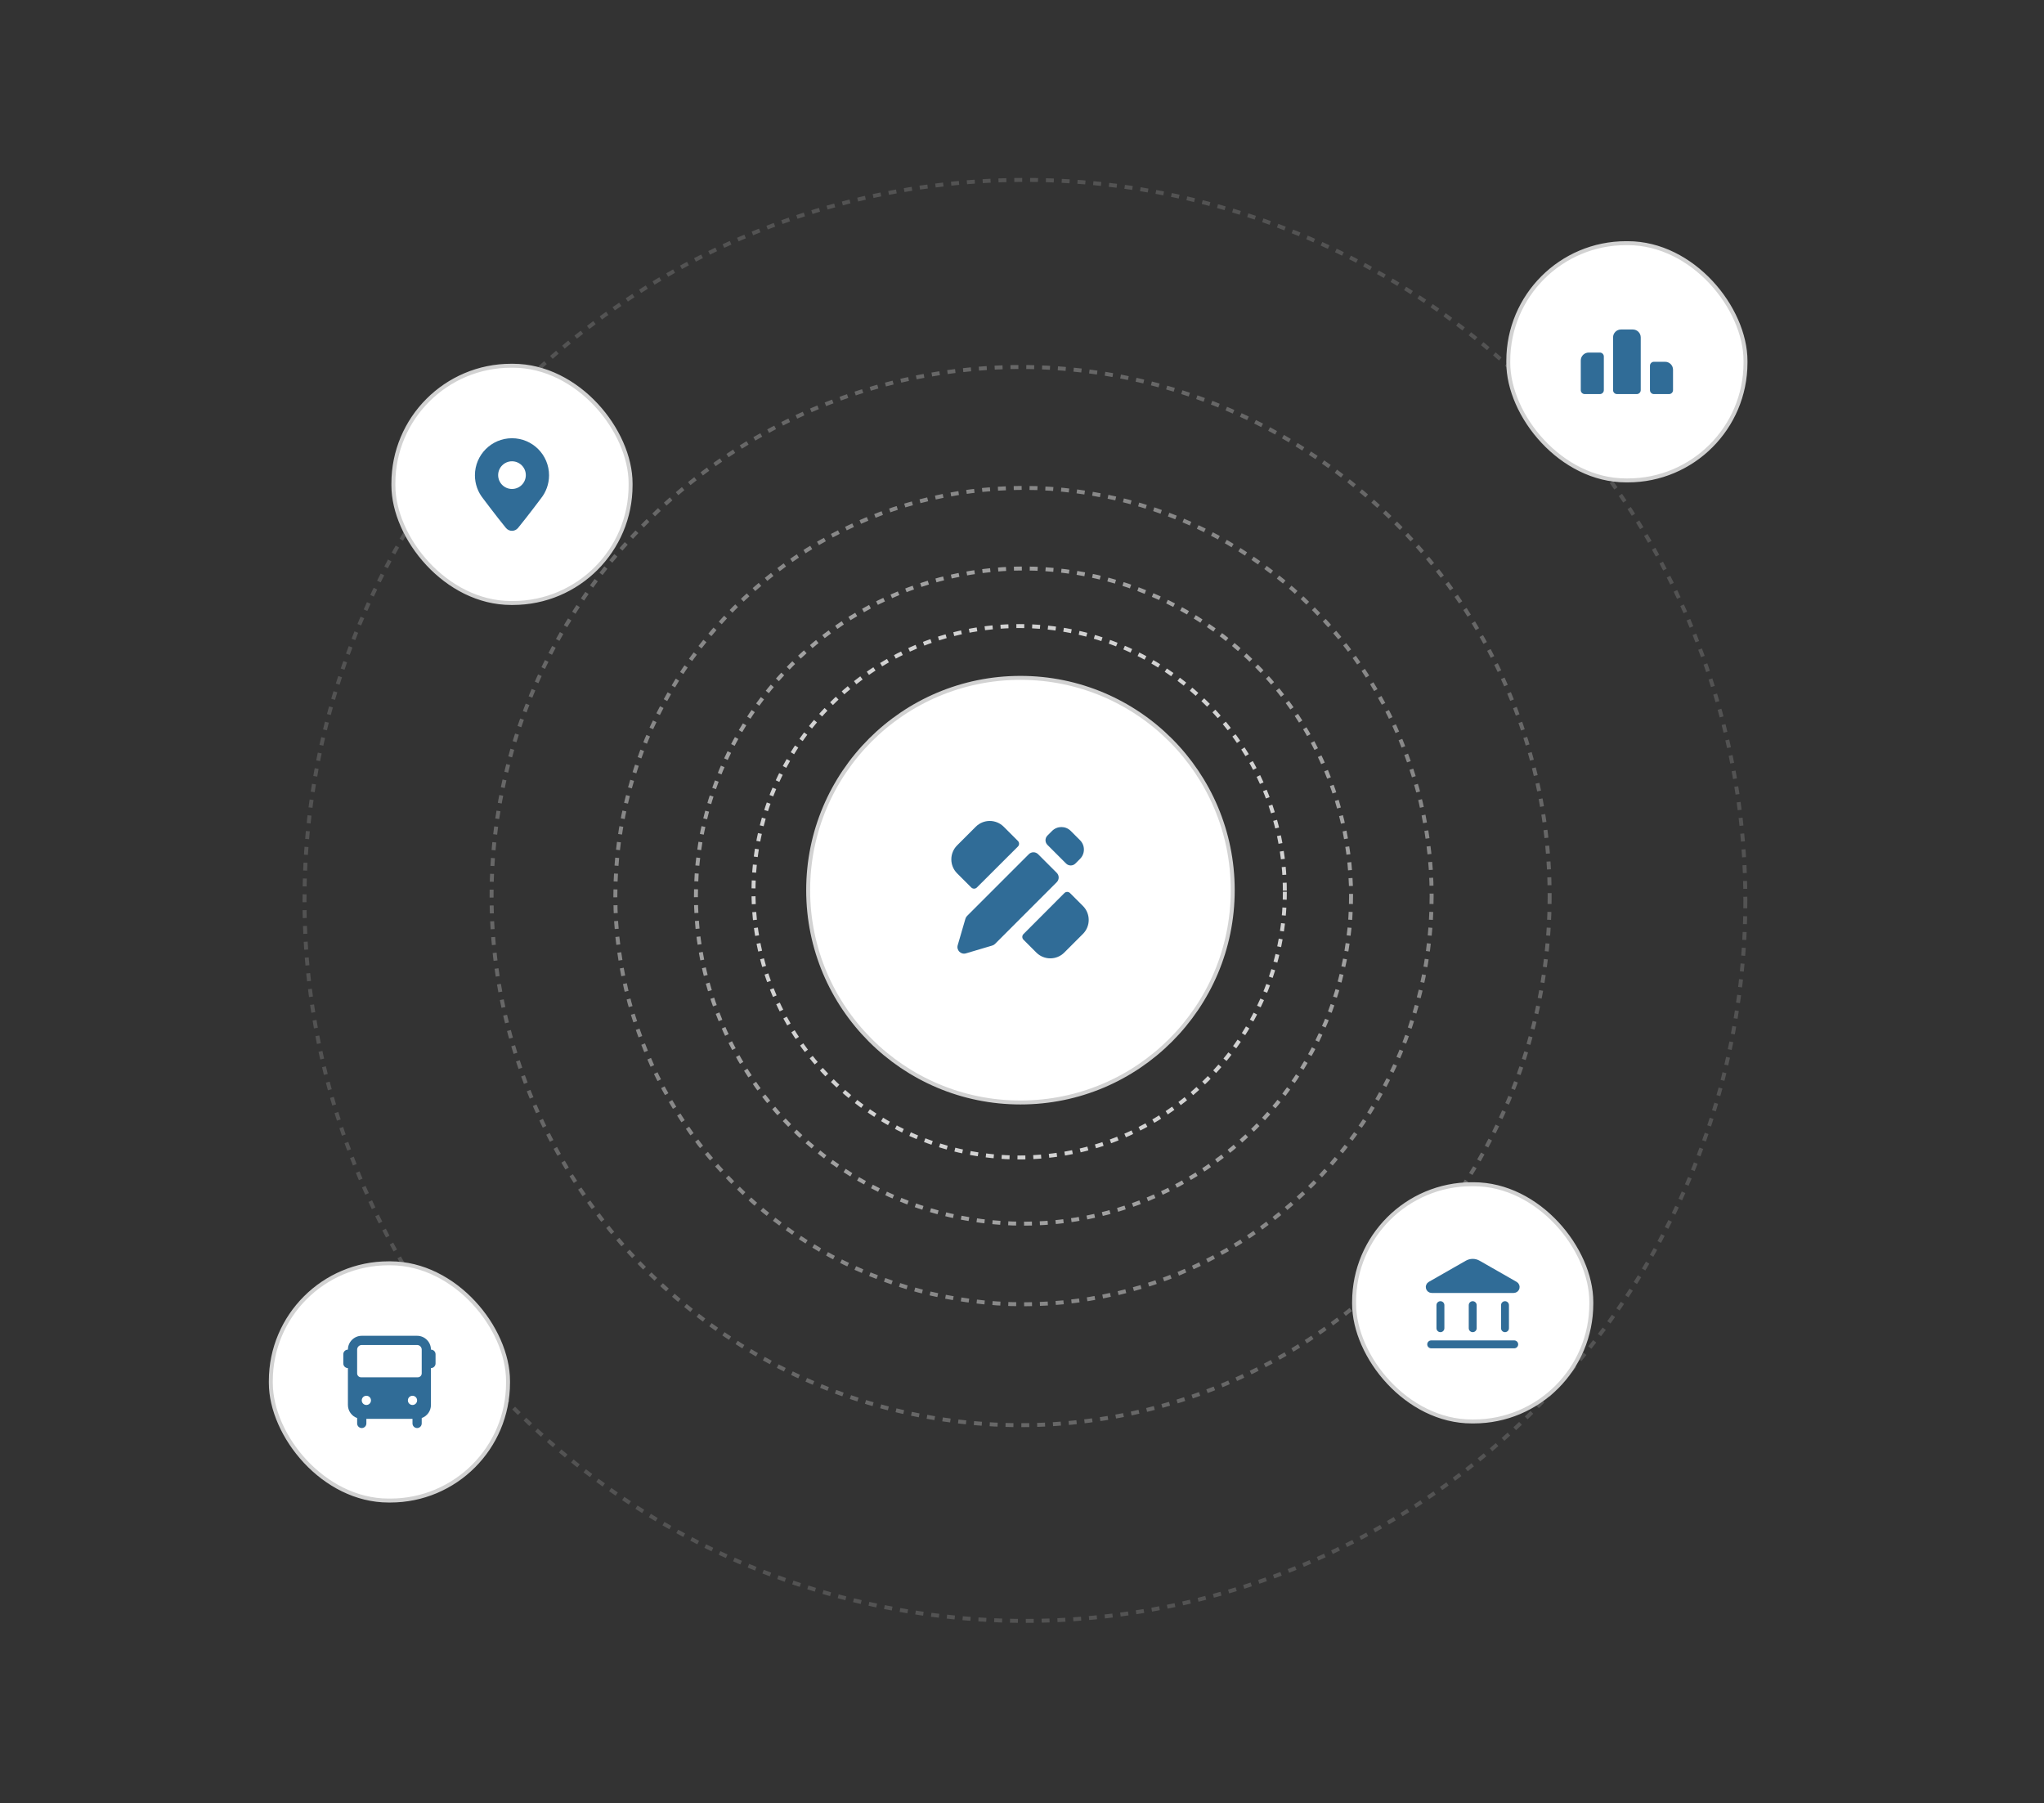 <svg width="517" height="456" viewBox="0 0 517 456" fill="none" xmlns="http://www.w3.org/2000/svg">
<rect x="0" y="0" width="517" height="456" fill="#333333" stroke="none"/>
<circle cx="257.785" cy="225.536" r="67.201" stroke="#D2D2D2" stroke-dasharray="2 2"/>
<circle opacity="0.69" cx="258.88" cy="226.628" r="82.852" stroke="#D2D2D2" stroke-dasharray="2 2"/>
<circle opacity="0.54" cx="258.878" cy="226.628" r="103.235" stroke="#D2D2D2" stroke-dasharray="2 2"/>
<circle opacity="0.33" cx="258.148" cy="226.628" r="133.81" stroke="#D2D2D2" stroke-dasharray="2 2"/>
<circle opacity="0.2" cx="259.241" cy="227.72" r="182.22" stroke="#D2D2D2" stroke-dasharray="2 2"/>
<circle cx="258.108" cy="225.133" r="53.694" fill="white" stroke="#D2D2D2"/>
<path d="M242.089 213.804C240.137 215.757 240.137 218.923 242.089 220.876L245.671 224.457C246.061 224.847 246.694 224.848 247.085 224.458L257.467 214.098C257.858 213.708 257.858 213.074 257.467 212.683L253.875 209.09C251.922 207.138 248.756 207.138 246.804 209.09L242.089 213.804Z" fill="#306C97"/>
<path d="M258.869 237.655C258.479 237.265 258.478 236.632 258.868 236.242L269.228 225.86C269.618 225.468 270.252 225.468 270.643 225.859L273.909 229.125C275.862 231.078 275.862 234.244 273.909 236.196L269.195 240.91C267.243 242.863 264.077 242.863 262.124 240.91L258.869 237.655Z" fill="#306C97"/>
<path d="M266.111 210.143C267.413 208.842 269.524 208.842 270.825 210.143L273.182 212.5C274.484 213.802 274.484 215.913 273.182 217.214L272.004 218.393C271.353 219.044 270.298 219.044 269.647 218.393L264.933 213.679C264.282 213.028 264.282 211.973 264.933 211.322L266.111 210.143Z" fill="#306C97"/>
<path d="M262.576 216.036C261.925 215.385 260.87 215.385 260.219 216.036L244.611 231.644C244.413 231.842 244.268 232.087 244.19 232.356L242.239 239.051C241.87 240.317 243.048 241.49 244.313 241.115L250.975 239.137C251.241 239.058 251.483 238.914 251.679 238.718L267.29 223.107C267.941 222.456 267.941 221.401 267.29 220.75L262.576 216.036Z" fill="#306C97"/>
<rect x="99.5" y="92.5" width="60" height="60" rx="29.772" fill="white"/>
<rect x="99.5" y="92.5" width="60" height="60" rx="29.772" stroke="#D2D2D2"/>
<path fill-rule="evenodd" clip-rule="evenodd" d="M138.873 120.207C138.873 122.424 138.103 124.461 136.817 126.066H136.822C136.822 126.066 133.564 130.425 131.041 133.512C130.235 134.497 128.763 134.497 127.958 133.511C125.442 130.431 122.189 126.075 122.189 126.075L122.181 126.066C120.895 124.461 120.125 122.424 120.125 120.207C120.125 115.03 124.322 110.833 129.499 110.833C134.676 110.833 138.873 115.03 138.873 120.207ZM132.999 120.166C132.999 122.099 131.432 123.666 129.499 123.666C127.566 123.666 125.999 122.099 125.999 120.166C125.999 118.233 127.566 116.666 129.499 116.666C131.432 116.666 132.999 118.233 132.999 120.166Z" fill="#306C97"/>
<rect x="68.5" y="319.5" width="60" height="60" rx="29.772" fill="white"/>
<rect x="68.5" y="319.5" width="60" height="60" rx="29.772" stroke="#D2D2D2"/>
<path fill-rule="evenodd" clip-rule="evenodd" d="M105.501 337.833C107.434 337.833 109.001 339.4 109.001 341.333C109.645 341.333 110.167 341.855 110.167 342.5V344.833C110.167 345.477 109.645 346 109.001 346V355.333C109.001 356.857 108.027 358.153 106.667 358.634V360C106.667 360.644 106.145 361.166 105.501 361.166C104.856 361.166 104.334 360.644 104.334 360V358.833H92.667V360C92.667 360.644 92.145 361.166 91.501 361.166C90.856 361.166 90.334 360.644 90.334 360V358.634C88.975 358.153 88.001 356.857 88.001 355.333V346C87.356 346 86.834 345.477 86.834 344.833V342.5C86.834 341.855 87.356 341.333 88.001 341.333C88.001 339.4 89.568 337.833 91.501 337.833H105.501ZM106.667 347.333C106.667 347.885 106.22 348.333 105.667 348.333H91.334C90.782 348.333 90.334 347.885 90.334 347.333V341.333C90.334 340.689 90.856 340.166 91.501 340.166H105.501C106.145 340.166 106.667 340.689 106.667 341.333V347.333ZM93.834 354.166C93.834 354.811 93.312 355.333 92.667 355.333C92.023 355.333 91.501 354.811 91.501 354.166C91.501 353.522 92.023 353 92.667 353C93.312 353 93.834 353.522 93.834 354.166ZM104.334 355.333C104.978 355.333 105.501 354.811 105.501 354.166C105.501 353.522 104.978 353 104.334 353C103.69 353 103.167 353.522 103.167 354.166C103.167 354.811 103.69 355.333 104.334 355.333Z" fill="#306C97"/>
<rect x="342.5" y="299.5" width="60" height="60" rx="29.772" fill="white"/>
<rect x="342.5" y="299.5" width="60" height="60" rx="29.772" stroke="#D2D2D2"/>
<path d="M383.115 325.066C383.56 325.32 383.38 326 382.867 326H362.133C361.62 326 361.44 325.32 361.885 325.066L371.26 319.709C372.028 319.27 372.972 319.27 373.74 319.709L383.115 325.066Z" fill="#306C97" stroke="#306C97" stroke-width="2" stroke-linecap="round" stroke-linejoin="round"/>
<path d="M372.5 330.083V335.916" stroke="#306C97" stroke-width="2" stroke-linecap="round"/>
<path d="M364.334 330.083V335.916" stroke="#306C97" stroke-width="2" stroke-linecap="round"/>
<path d="M380.666 330.083V335.916" stroke="#306C97" stroke-width="2" stroke-linecap="round"/>
<path d="M362 340H383" stroke="#306C97" stroke-width="2" stroke-linecap="round"/>
<rect x="381.5" y="61.5" width="60" height="60" rx="29.772" fill="white"/>
<rect x="381.5" y="61.5" width="60" height="60" rx="29.772" stroke="#D2D2D2"/>
<path d="M408 85.333C408 84.228 408.895 83.333 410 83.333H413C414.105 83.333 415 84.228 415 85.333V98.666C415 99.219 414.552 99.666 414 99.666H409C408.448 99.666 408 99.219 408 98.666V85.333Z" fill="#306C97"/>
<path d="M417.334 92.5C417.334 91.948 417.782 91.5 418.334 91.5H421.167C422.272 91.5 423.167 92.395 423.167 93.5V98.667C423.167 99.219 422.72 99.667 422.167 99.667H418.334C417.782 99.667 417.334 99.219 417.334 98.667V92.5Z" fill="#306C97"/>
<path d="M399.834 91.167C399.834 90.062 400.729 89.167 401.834 89.167H404.667C405.22 89.167 405.667 89.615 405.667 90.167V98.667C405.667 99.219 405.22 99.667 404.667 99.667H400.834C400.282 99.667 399.834 99.219 399.834 98.667V91.167Z" fill="#306C97"/>
</svg>
